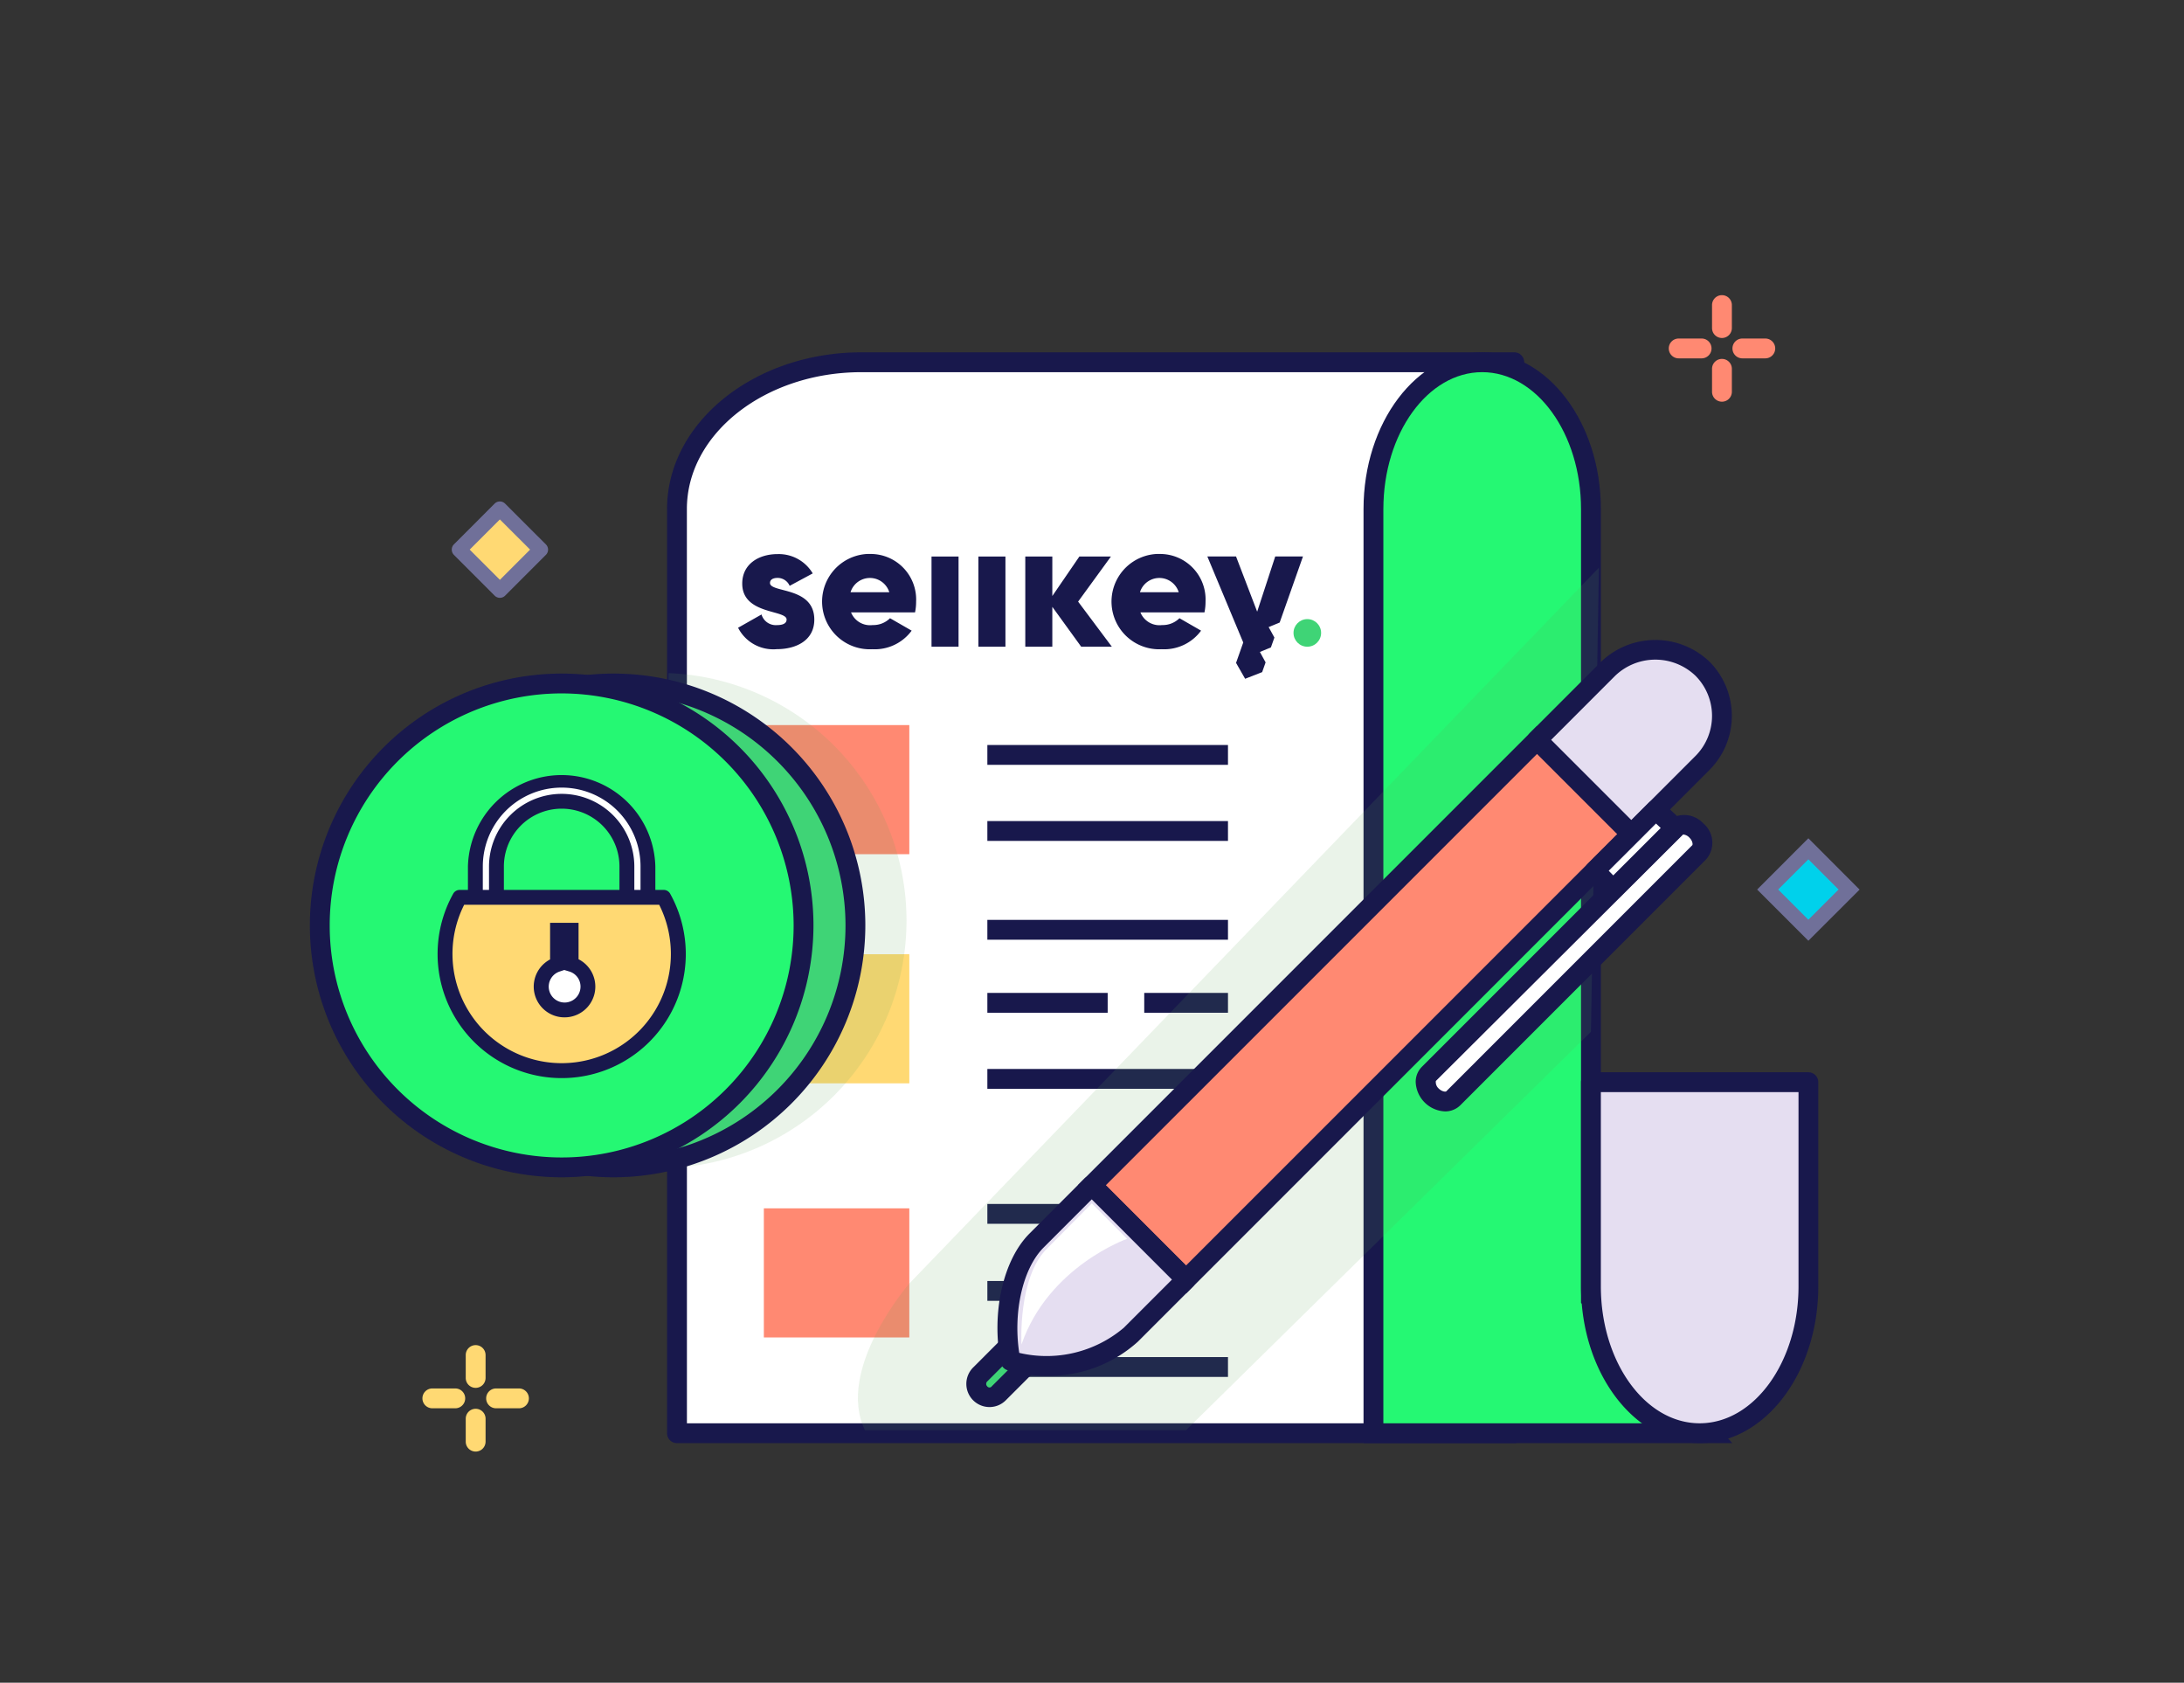 <svg xmlns="http://www.w3.org/2000/svg" width="148" height="114" viewBox="0 0 148 114">
  <rect x="0" y="0" width="148" height="114" fill="#333333" stroke="none"/>
  <g id="icon_slide_04" transform="translate(1019 -4004)">
    <rect id="사각형_178" data-name="사각형 178" width="148" height="114" transform="translate(-1019 4004)" fill="#fff" opacity="0"/>
    <g id="그룹_204" data-name="그룹 204" transform="translate(-1745.983 3558.368)">
      <g id="그룹_182" data-name="그룹 182">
        <rect id="사각형_158" data-name="사각형 158" width="3.903" height="3.903" transform="translate(846.769 505.896) rotate(-44.999)" fill="#00d1eb"/>
        <path id="패스_426" data-name="패스 426" d="M849.528,509.367l-3.471-3.471,3.471-3.473L853,505.9Zm-2.046-3.471,2.046,2.045,2.047-2.045-2.047-2.047Z" fill="#707099"/>
      </g>
      <g id="그룹_183" data-name="그룹 183">
        <path id="패스_427" data-name="패스 427" d="M842.294,469.91H840.74a.672.672,0,0,1,0-1.344h1.554a.672.672,0,0,1,0,1.344Z" fill="#ff8972"/>
        <path id="패스_428" data-name="패스 428" d="M846.609,469.91h-1.553a.672.672,0,1,1,0-1.344h1.553a.672.672,0,0,1,0,1.344Z" fill="#ff8972"/>
        <path id="패스_429" data-name="패스 429" d="M843.672,468.53a.672.672,0,0,1-.672-.672V466.3a.672.672,0,0,1,1.344,0v1.554A.672.672,0,0,1,843.672,468.53Z" fill="#ff8972"/>
        <path id="패스_430" data-name="패스 430" d="M843.672,472.845a.671.671,0,0,1-.672-.672v-1.554a.672.672,0,0,1,1.344,0v1.554A.671.671,0,0,1,843.672,472.845Z" fill="#ff8972"/>
      </g>
      <g id="그룹_184" data-name="그룹 184">
        <path id="패스_431" data-name="패스 431" d="M757.835,541.04h-1.554a.672.672,0,0,1,0-1.344h1.554a.672.672,0,0,1,0,1.344Z" fill="#ffd973"/>
        <path id="패스_432" data-name="패스 432" d="M762.148,541.04H760.6a.672.672,0,0,1,0-1.344h1.551a.672.672,0,0,1,0,1.344Z" fill="#ffd973"/>
        <path id="패스_433" data-name="패스 433" d="M759.216,539.656a.67.67,0,0,1-.672-.672v-1.551a.672.672,0,0,1,1.344,0v1.551A.671.671,0,0,1,759.216,539.656Z" fill="#ffd973"/>
        <path id="패스_434" data-name="패스 434" d="M759.216,543.972a.671.671,0,0,1-.672-.672v-1.554a.672.672,0,0,1,1.344,0V543.3A.672.672,0,0,1,759.216,543.972Z" fill="#ffd973"/>
      </g>
      <g id="그룹_185" data-name="그룹 185">
        <rect id="사각형_159" data-name="사각형 159" width="3.902" height="3.903" transform="translate(758.099 482.866) rotate(-44.973)" fill="#ffd973"/>
        <path id="패스_435" data-name="패스 435" d="M760.859,486.133a.5.5,0,0,1-.357-.149l-2.759-2.76a.506.506,0,0,1,0-.712l2.756-2.759a.5.5,0,0,1,.357-.149h0a.5.5,0,0,1,.356.149l2.762,2.759a.5.5,0,0,1,0,.712l-2.759,2.76A.5.5,0,0,1,760.859,486.133Zm-2.046-3.266,2.046,2.048,2.046-2.048-2.049-2.045Z" fill="#707099"/>
      </g>
      <g id="그룹_186" data-name="그룹 186">
        <path id="패스_436" data-name="패스 436" d="M785.361,470.173c-6.907,0-12.5,4.454-12.5,9.946v62.608H829.6V470.173Z" fill="#fff"/>
        <path id="패스_437" data-name="패스 437" d="M829.6,543.4H772.858a.67.67,0,0,1-.672-.672V480.119c0-5.855,5.91-10.618,13.175-10.618H829.6a.671.671,0,0,1,.672.672v72.554A.671.671,0,0,1,829.6,543.4Zm-56.067-1.344h55.395v-71.21H785.361c-6.523,0-11.831,4.16-11.831,9.274Z" fill="#18184c"/>
      </g>
      <g id="그룹_187" data-name="그룹 187">
        <path id="패스_438" data-name="패스 438" d="M834.794,533.635V480.119c0-5.492-3.3-9.946-7.373-9.946s-7.366,4.454-7.366,9.946v62.608h22.819Z" fill="#25f873"/>
        <path id="패스_439" data-name="패스 439" d="M844.37,543.4H819.383v-63.28c0-5.855,3.6-10.618,8.038-10.618s8.045,4.763,8.045,10.618V533.38Zm-23.643-1.344h20.651l-7.256-8.165V480.119c0-5.114-3.007-9.274-6.7-9.274s-6.694,4.16-6.694,9.274Z" fill="#18184c"/>
      </g>
      <g id="그룹_188" data-name="그룹 188">
        <path id="패스_440" data-name="패스 440" d="M834.794,518.948v13.831c0,5.494,3.3,9.948,7.366,9.948s7.368-4.454,7.368-9.948V518.948Z" fill="#e5def1"/>
        <path id="패스_441" data-name="패스 441" d="M842.16,543.4c-4.432,0-8.038-4.764-8.038-10.62V518.948a.671.671,0,0,1,.672-.672h14.734a.67.67,0,0,1,.672.672v13.831C850.2,538.635,846.594,543.4,842.16,543.4Zm-6.694-23.779v13.159c0,5.116,3,9.276,6.694,9.276s6.7-4.16,6.7-9.276V519.62Z" fill="#18184c"/>
      </g>
      <rect id="사각형_160" data-name="사각형 160" width="5.675" height="1.344" transform="translate(804.523 524.416)" fill="#18184c"/>
      <g id="그룹_189" data-name="그룹 189">
        <rect id="사각형_161" data-name="사각형 161" width="9.857" height="8.746" transform="translate(778.746 494.755)" fill="#ff8972"/>
        <rect id="사각형_162" data-name="사각형 162" width="9.857" height="8.746" transform="translate(778.746 510.279)" fill="#ffd973"/>
        <rect id="사각형_163" data-name="사각형 163" width="9.857" height="8.746" transform="translate(778.746 527.494)" fill="#ff8972"/>
        <rect id="사각형_164" data-name="사각형 164" width="16.306" height="1.344" transform="translate(793.892 496.104)" fill="#18184c"/>
        <rect id="사각형_165" data-name="사각형 165" width="16.306" height="1.344" transform="translate(793.892 501.257)" fill="#18184c"/>
        <rect id="사각형_166" data-name="사각형 166" width="8.153" height="1.344" transform="translate(793.892 512.899)" fill="#18184c"/>
        <rect id="사각형_167" data-name="사각형 167" width="5.675" height="1.344" transform="translate(804.523 512.899)" fill="#18184c"/>
        <rect id="사각형_168" data-name="사각형 168" width="8.153" height="1.344" transform="translate(793.892 532.416)" fill="#18184c"/>
        <rect id="사각형_169" data-name="사각형 169" width="16.306" height="1.344" transform="translate(793.892 507.951)" fill="#18184c"/>
        <rect id="사각형_170" data-name="사각형 170" width="16.306" height="1.344" transform="translate(793.892 518.052)" fill="#18184c"/>
        <rect id="사각형_171" data-name="사각형 171" width="16.306" height="1.344" transform="translate(793.892 527.197)" fill="#18184c"/>
        <rect id="사각형_172" data-name="사각형 172" width="16.306" height="1.344" transform="translate(793.892 537.571)" fill="#18184c"/>
      </g>
      <path id="패스_442" data-name="패스 442" d="M835.335,484.088l-46.732,48.5s-5.022,5.793-3.006,9.936h21.758l27.439-26.99Z" fill="#5fa35b" opacity="0.13"/>
      <g id="그룹_196" data-name="그룹 196">
        <g id="그룹_190" data-name="그룹 190">
          <path id="패스_443" data-name="패스 443" d="M794.671,540.021a.9.9,0,0,1-1.267,0h0a.9.9,0,0,1,0-1.27l2.989-2.99a.9.9,0,0,1,1.268,0h0a.9.9,0,0,1,0,1.27Z" fill="#3fd476"/>
          <path id="패스_444" data-name="패스 444" d="M794.039,540.956a1.569,1.569,0,0,1-1.112-2.678l2.991-2.992a1.606,1.606,0,0,1,2.218,0,1.573,1.573,0,0,1,0,2.219l-2.993,2.991A1.551,1.551,0,0,1,794.039,540.956Zm2.99-4.784a.228.228,0,0,0-.162.067l-2.988,2.987a.229.229,0,0,0,0,.323.192.192,0,0,0,.314,0l2.994-2.99a.229.229,0,0,0,0-.32A.226.226,0,0,0,797.029,536.172Z" fill="#18184c"/>
        </g>
        <g id="그룹_191" data-name="그룹 191">
          <path id="패스_445" data-name="패스 445" d="M842.352,497.323a4.517,4.517,0,1,0-6.39-6.386l-4.822,4.824,6.387,6.387Z" fill="#e5def1"/>
          <path id="패스_446" data-name="패스 446" d="M837.527,502.82a.67.67,0,0,1-.475-.2l-6.387-6.387a.672.672,0,0,1,0-.95l4.822-4.825a5.316,5.316,0,0,1,7.34,0,5.2,5.2,0,0,1,0,7.337L838,502.623A.67.67,0,0,1,837.527,502.82Zm-5.436-7.059,5.436,5.437,4.35-4.35a3.851,3.851,0,0,0,0-5.436,3.934,3.934,0,0,0-5.439,0Z" fill="#18184c"/>
        </g>
        <g id="그룹_192" data-name="그룹 192">
          <rect id="사각형_173" data-name="사각형 173" width="42.667" height="9.032" transform="matrix(0.707, -0.707, 0.707, 0.707, 800.969, 525.93)" fill="#ff8972"/>
          <path id="패스_447" data-name="패스 447" d="M807.355,533.267l-7.336-7.337,31.121-31.119,7.337,7.337Zm-5.436-7.337,5.436,5.437,29.222-29.219-5.437-5.437Z" fill="#18184c"/>
        </g>
        <g id="그룹_193" data-name="그룹 193">
          <path id="패스_448" data-name="패스 448" d="M800.969,525.93l-3.736,3.738c-1.769,1.764-2.336,5.232-1.769,8.153a8.669,8.669,0,0,0,8.153-1.766l3.738-3.738Z" fill="#e5def1"/>
          <path id="패스_449" data-name="패스 449" d="M797.9,538.84h0a9.214,9.214,0,0,1-2.631-.374.676.676,0,0,1-.469-.516c-.651-3.359.152-6.959,1.956-8.757l3.734-3.738a.691.691,0,0,1,.95,0l6.387,6.387a.674.674,0,0,1,0,.95l-3.738,3.738A8.987,8.987,0,0,1,797.9,538.84Zm-1.852-1.555a8.106,8.106,0,0,0,7.09-1.7l3.263-3.263-5.436-5.437-3.26,3.263C796.3,531.552,795.626,534.5,796.052,537.285Z" fill="#18184c"/>
        </g>
        <g id="그룹_194" data-name="그룹 194">
          <path id="패스_450" data-name="패스 450" d="M825.463,520.04a1.063,1.063,0,0,1-1.462-.2h0a1.053,1.053,0,0,1-.192-1.459l16.676-16.677a1.063,1.063,0,0,1,1.46.192h0a1.063,1.063,0,0,1,.192,1.462Z" fill="#fff"/>
          <path id="패스_451" data-name="패스 451" d="M824.906,520.926a2.073,2.073,0,0,1-1.987-1.989,1.439,1.439,0,0,1,.417-1.029l16.674-16.674a1.766,1.766,0,0,1,2.409.192,1.709,1.709,0,0,1,.194,2.411l-16.675,16.678A1.452,1.452,0,0,1,824.906,520.926Zm16.133-18.76-16.755,16.7a.587.587,0,0,0,.192.509c.212.212.468.237.513.192l16.672-16.674c.04-.039.038-.281-.193-.512A.653.653,0,0,0,841.039,502.166Z" fill="#18184c"/>
        </g>
        <g id="그룹_195" data-name="그룹 195">
          <path id="패스_452" data-name="패스 452" d="M840.485,501.709,836.3,505.9l-1.244-1.278,4.132-4.132Z" fill="#fff"/>
          <path id="패스_453" data-name="패스 453" d="M836.3,506.568h0a.677.677,0,0,1-.478-.2l-1.244-1.277a.674.674,0,0,1,.006-.945l4.132-4.132a.672.672,0,0,1,.936-.013l1.3,1.221a.668.668,0,0,1,.211.48.676.676,0,0,1-.2.486l-4.187,4.186A.673.673,0,0,1,836.3,506.568Zm-.3-1.944.307.314,3.216-3.214-.321-.3Z" fill="#18184c"/>
        </g>
        <path id="패스_454" data-name="패스 454" d="M800.969,527.159l2.394,2.4s-5.334,1.874-7.159,7.159c0,0-.259-4.518,1.72-6.487Z" fill="#fff"/>
      </g>
      <path id="패스_455" data-name="패스 455" d="M788.414,508a16.786,16.786,0,0,0-16.128-16.766v33.532A16.788,16.788,0,0,0,788.414,508Z" fill="#5fa35b" opacity="0.13"/>
      <g id="그룹_203" data-name="그룹 203">
        <g id="그룹_197" data-name="그룹 197">
          <path id="패스_456" data-name="패스 456" d="M784.951,508.329a16.391,16.391,0,1,1-16.393-16.392A16.392,16.392,0,0,1,784.951,508.329Z" fill="#3fd476"/>
          <path id="패스_457" data-name="패스 457" d="M768.558,525.391a17.063,17.063,0,1,1,17.065-17.062A17.08,17.08,0,0,1,768.558,525.391Zm0-32.782a15.719,15.719,0,1,0,15.721,15.72A15.736,15.736,0,0,0,768.558,492.609Z" fill="#18184c"/>
        </g>
        <g id="그룹_198" data-name="그룹 198">
          <path id="패스_458" data-name="패스 458" d="M781.436,508.329a16.39,16.39,0,1,1-16.392-16.392A16.391,16.391,0,0,1,781.436,508.329Z" fill="#25f873"/>
          <path id="패스_459" data-name="패스 459" d="M765.044,525.391a17.063,17.063,0,1,1,17.064-17.062A17.081,17.081,0,0,1,765.044,525.391Zm0-32.782a15.719,15.719,0,1,0,15.72,15.72A15.736,15.736,0,0,0,765.044,492.609Z" fill="#18184c"/>
        </g>
        <g id="그룹_202" data-name="그룹 202">
          <g id="그룹_199" data-name="그룹 199">
            <path id="패스_460" data-name="패스 460" d="M770.178,507.17a.713.713,0,0,1-.713-.715v-2.121a4.42,4.42,0,0,0-8.84,0v2.121a.714.714,0,1,1-1.428,0v-2.121a5.848,5.848,0,0,1,11.7,0v2.121A.714.714,0,0,1,770.178,507.17Z" fill="#fff"/>
            <path id="패스_461" data-name="패스 461" d="M770.178,507.674a1.22,1.22,0,0,1-1.217-1.219v-2.121a3.916,3.916,0,0,0-7.832,0v2.121a1.218,1.218,0,1,1-2.436,0v-2.121a6.352,6.352,0,0,1,12.7,0v2.121A1.221,1.221,0,0,1,770.178,507.674Zm-5.134-8.26a4.928,4.928,0,0,1,4.925,4.92v2.121c0,.238.419.235.42,0v-2.121a5.344,5.344,0,0,0-10.688,0v2.121c0,.235.419.238.42,0v-2.121A4.927,4.927,0,0,1,765.044,499.414Z" fill="#18184c"/>
          </g>
          <g id="그룹_200" data-name="그룹 200">
            <path id="패스_462" data-name="패스 462" d="M758.134,506.425a7.907,7.907,0,1,0,13.823,0Z" fill="#ffd973"/>
            <path id="패스_463" data-name="패스 463" d="M765.044,518.671a8.409,8.409,0,0,1-7.35-12.491.5.5,0,0,1,.44-.259h13.823a.5.5,0,0,1,.44.259,8.406,8.406,0,0,1-7.353,12.491Zm-6.607-11.742a7.4,7.4,0,1,0,13.217,0Z" fill="#18184c"/>
          </g>
          <g id="그룹_201" data-name="그룹 201">
            <path id="패스_464" data-name="패스 464" d="M763.655,512.467a1.584,1.584,0,1,0,2.03-1.51v-2.3h-.921v2.31A1.585,1.585,0,0,0,763.655,512.467Z" fill="#fff"/>
            <path id="패스_465" data-name="패스 465" d="M765.24,514.555a2.083,2.083,0,0,1-.98-3.924V508.15h1.929v2.468a2.082,2.082,0,0,1-.949,3.937Zm-.018-3.209-.3.1a1.077,1.077,0,1,0,1.4,1.024,1.064,1.064,0,0,0-.776-1.026Z" fill="#18184c"/>
          </g>
        </g>
      </g>
      <g id="logo_header_bl" data-name="logo header bl">
        <path id="패스_1" data-name="패스 1" d="M782.165,487.611c0,1.4-1.221,2-2.541,2A2.675,2.675,0,0,1,777,488.161l1.588-.9a1.006,1.006,0,0,0,1.039.721c.44,0,.66-.135.66-.379,0-.672-3.006-.318-3.006-2.432,0-1.332,1.124-2,2.395-2a2.671,2.671,0,0,1,2.382,1.308l-1.564.842a.886.886,0,0,0-.818-.537c-.318,0-.514.122-.514.342C779.159,485.815,782.165,485.352,782.165,487.611Z" fill="#18184c"/>
        <path id="패스_2" data-name="패스 2" d="M786.123,487.978a1.6,1.6,0,0,0,1.173-.464l1.466.843a3.1,3.1,0,0,1-2.664,1.258,3.231,3.231,0,0,1-.349-6.453c.071,0,.143,0,.215,0a3.085,3.085,0,0,1,3.1,3.226,3.542,3.542,0,0,1-.073.733h-4.336A1.389,1.389,0,0,0,786.123,487.978Zm1.124-2.224a1.376,1.376,0,0,0-2.627,0Z" fill="#18184c"/>
        <path id="패스_3" data-name="패스 3" d="M790.108,483.335h1.832v6.109h-1.832Z" fill="#18184c"/>
        <path id="패스_4" data-name="패스 4" d="M793.285,483.335h1.832v6.109h-1.832Z" fill="#18184c"/>
        <path id="패스_6" data-name="패스 6" d="M805.736,487.978a1.6,1.6,0,0,0,1.173-.464l1.466.843a3.1,3.1,0,0,1-2.664,1.258,3.231,3.231,0,0,1-.349-6.453c.071,0,.143,0,.215,0a3.084,3.084,0,0,1,3.1,3.226,3.537,3.537,0,0,1-.073.733h-4.339A1.394,1.394,0,0,0,805.736,487.978Zm1.124-2.224a1.376,1.376,0,0,0-2.627,0Z" fill="#18184c"/>
        <path id="패스_7" data-name="패스 7" d="M812.361,489.8l.746-.308.236-.668-.39-.709.748-.309,1.578-4.474H813.4l-1.224,3.74-1.432-3.74H808.8l2.432,5.828-.487,1.381.615,1.076,1.154-.45.233-.66Z" fill="#18184c"/>
        <circle id="타원_1" data-name="타원 1" cx="0.935" cy="0.935" r="0.935" transform="translate(814.639 487.575)" fill="#3fd476"/>
        <path id="패스_5" data-name="패스 5" d="M800.25,489.444l-1.956-2.7v2.7h-1.832v-6.109h1.832v2.676l1.833-2.676h2.139l-2.224,3.055,2.285,3.054Z" fill="#18184c"/>
      </g>
    </g>
  </g>
</svg>
